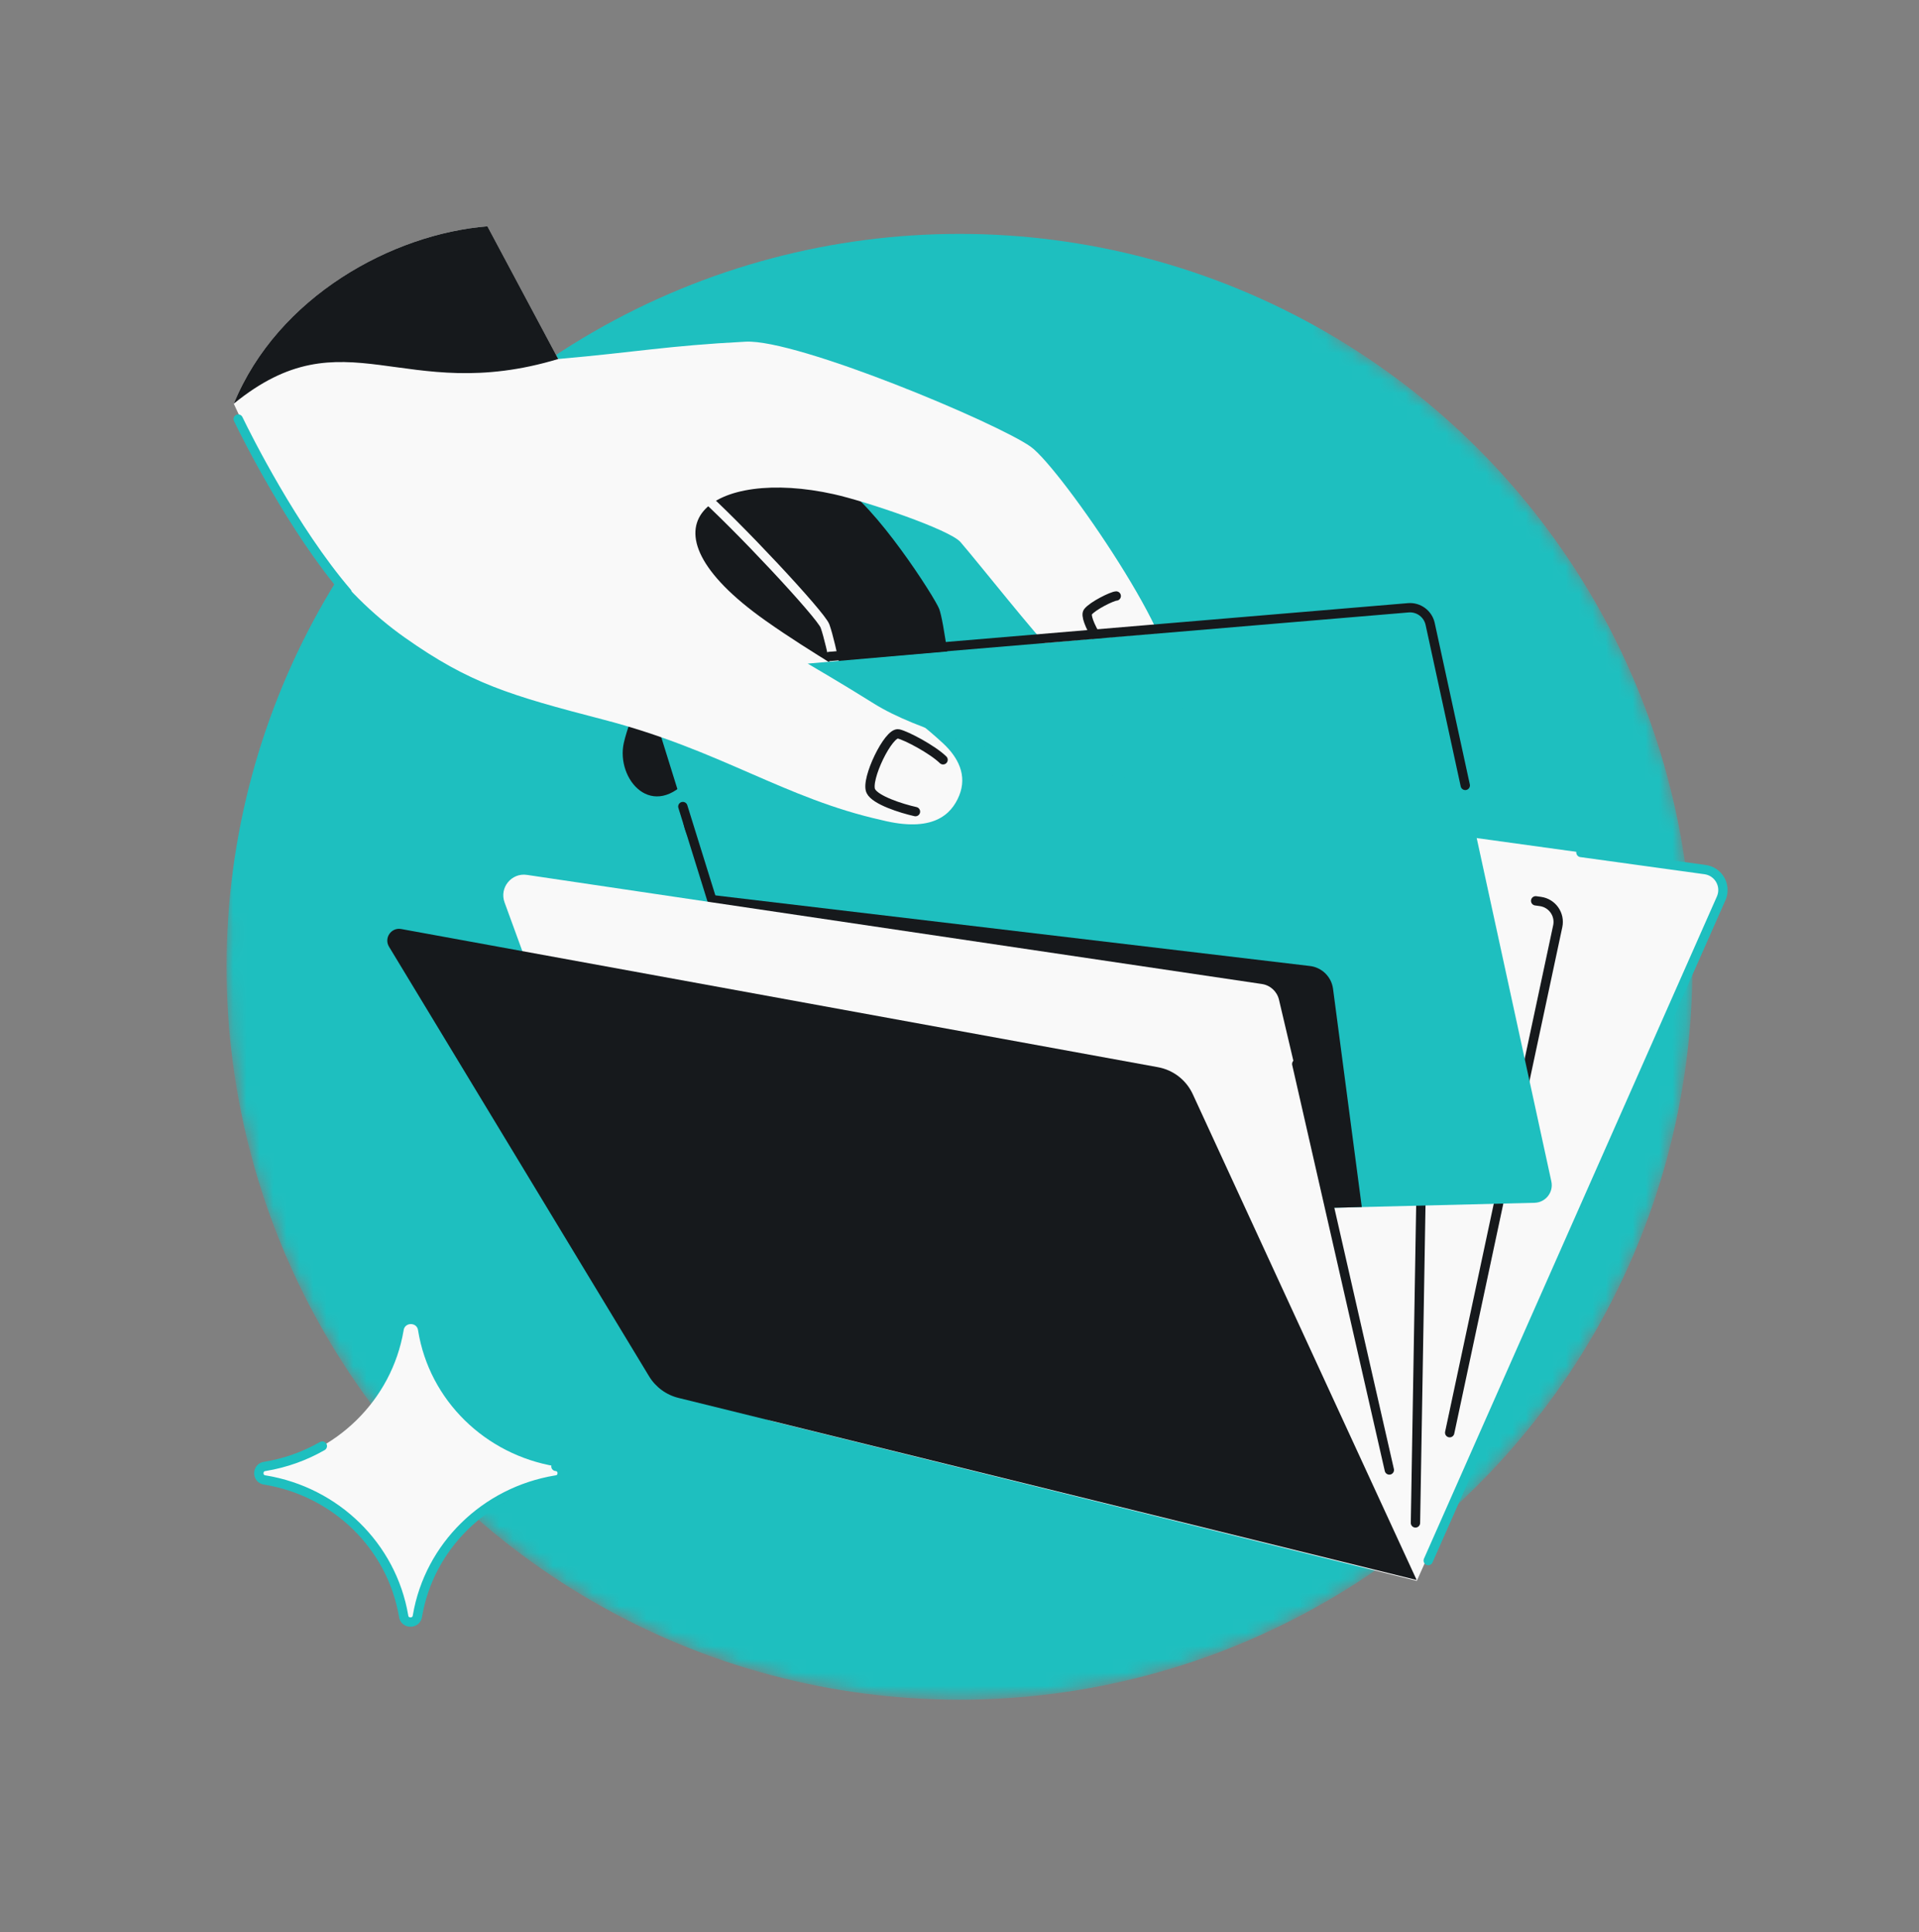 <svg width="144" height="145" viewBox="0 0 144 145" fill="none" xmlns="http://www.w3.org/2000/svg">
<rect x="0" y="0" width="144" height="145" fill="#808080" stroke="none"/>
<mask id="mask0_406_2548" style="mask-type:alpha" maskUnits="userSpaceOnUse" x="17" y="11" width="110" height="117">
<path fill-rule="evenodd" clip-rule="evenodd" d="M99.589 11.495H17L17 69.364H17.088C17.03 70.402 17 71.448 17 72.5C17 102.876 41.624 127.5 72 127.5C102.376 127.5 127 102.876 127 72.5C127 52.179 115.979 34.432 99.589 24.909L99.589 11.495Z" fill="#1EBFBF"/>
</mask>
<g mask="url(#mask0_406_2548)">
<circle cx="72" cy="72.552" r="55" fill="#1EBFBF"/>
</g>
<path d="M77.866 63.089L81.128 54.107C81.255 53.76 81.604 53.545 81.971 53.589L100.131 55.762C100.629 55.821 100.948 56.321 100.794 56.798L97.503 66.945C97.38 67.325 96.995 67.554 96.602 67.482L78.47 64.143C77.986 64.054 77.698 63.551 77.866 63.089Z" fill="#F9F9F9"/>
<path d="M129.146 67.419L106.317 118.63L58.196 106.712C53.706 105.6 51.294 100.718 53.139 96.477L69.714 58.358C69.991 57.721 70.658 57.347 71.345 57.442L127.944 65.255C128.966 65.396 129.566 66.477 129.146 67.419Z" fill="#F9F9F9"/>
<path d="M107.173 117.107L129.154 67.415C129.571 66.474 128.97 65.397 127.95 65.256L118.633 63.97" stroke="#1EBFBF" stroke-width="0.7" stroke-linecap="round"/>
<path d="M116.878 69.514L106.148 118.192L54.819 104.838L56.255 61.163C56.285 60.244 57.104 59.554 58.014 59.68L115.579 67.648C116.473 67.771 117.072 68.632 116.878 69.514Z" fill="#F9F9F9"/>
<path d="M73.446 61.831L107.602 66.546M115.235 67.599L115.589 67.648C116.48 67.771 117.079 68.625 116.891 69.505L108.783 107.51" stroke="#16191C" stroke-width="0.7" stroke-linecap="round"/>
<path d="M106.803 79.554L106.215 114.281" stroke="#16191C" stroke-width="0.7" stroke-linecap="round"/>
<path d="M64.984 64.828L97.022 69.251" stroke="#16191C" stroke-width="0.7" stroke-linecap="round"/>
<path d="M61.127 56.282C59.074 56.071 57.147 55.532 56.565 56.578C56.468 56.751 56.413 57.053 56.383 57.373" stroke="#16191C" stroke-width="0.7" stroke-linecap="round"/>
<path d="M49.049 45.723C38.783 38.471 52.442 32.288 62.755 36.376C62.719 36.367 62.987 36.327 62.955 36.319C65.649 37.803 70.157 44.851 70.475 45.691C71.156 47.486 72.776 62.742 72.321 65.154C72.356 67.966 65.448 69.075 64.108 60.597L62.656 50.447C62.151 51.323 56.59 65.911 53.777 64.707C49.988 63.086 51.367 58.986 51.834 58.26C48.97 61.734 46.205 58.461 46.81 55.75C47.226 53.89 48.997 49.762 50.533 46.407C49.869 46.166 49.35 45.936 49.049 45.723Z" fill="#16191C"/>
<path d="M63.207 53.081C63.238 52.752 62.398 48.342 61.908 46.981C61.602 46.132 55.223 39.31 52.402 36.834M52.347 57.145L55.626 50.316L46.58 39.579" stroke="#F9F9F9" stroke-width="0.7" stroke-linecap="round"/>
<path d="M107.322 46.842L116.412 88.655C116.589 89.467 115.982 90.238 115.152 90.259L60.907 91.594L48.923 53.081C48.632 52.145 49.274 51.177 50.25 51.081L105.658 45.63C106.44 45.553 107.156 46.074 107.322 46.842Z" fill="#1EBFBF"/>
<path d="M55.951 25.64C59.834 25.437 74.885 31.757 77.353 33.529C79.617 35.153 89.311 49.296 87.483 50.845C85.655 52.394 82.711 52.507 79.031 48.958C77.785 47.757 73.376 42.181 72.074 40.678C71.261 39.741 64.991 37.626 62.577 37.087C53.553 35.072 47.19 39.329 57.456 46.581C59.242 47.843 60.965 48.913 62.63 49.948L62.63 49.948C65.493 51.726 68.188 53.4 70.749 55.763C71.913 56.838 72.594 58.194 71.975 59.706C71.38 61.162 69.959 62.488 66.174 61.545C58.831 59.906 54.083 56.286 45.276 54.001C38.224 52.171 35.247 51.277 30.395 47.857C25.544 44.436 21.574 39.178 17.542 30.295C20.844 22.24 29.449 17.554 36.576 16.982L41.891 26.939C47.801 26.422 50 25.95 55.951 25.64Z" fill="#F9F9F9"/>
<path d="M17.542 30.295C20.844 22.24 29.449 17.554 36.576 16.982L41.891 26.939C30.229 30.467 25.889 23.482 17.542 30.295Z" fill="#16191C"/>
<path d="M70.767 57.016C69.971 56.24 68.021 55.207 67.422 55.073C66.674 54.906 64.934 58.504 65.345 59.36C65.674 60.044 67.628 60.667 68.695 60.905" stroke="#16191C" stroke-width="0.7" stroke-linecap="round"/>
<path d="M85.066 51.345C82.791 49.066 81.275 46.386 81.633 45.922C81.991 45.459 83.447 44.739 83.761 44.725" stroke="#16191C" stroke-width="0.7" stroke-linecap="round"/>
<path d="M87.411 47.461L60.61 49.798C60.61 49.798 63.304 51.37 65.568 52.792C72.041 56.858 90.111 59.346 90.111 59.346L87.411 47.461Z" fill="#1EBFBF"/>
<path d="M17.875 31.447C18.52 32.788 22.011 39.755 26.04 44.456" stroke="#1EBFBF" stroke-width="0.7" stroke-linecap="round"/>
<path d="M102.188 90.579L60.907 91.595L53.299 67.146L98.297 72.49C99.198 72.597 99.911 73.302 100.03 74.201L102.188 90.579Z" fill="#16191C"/>
<path d="M60.907 91.594L52.648 65.052L51.24 60.525M109.952 58.938L107.318 46.822C107.153 46.063 106.451 45.544 105.676 45.609L62.227 49.262" stroke="#16191C" stroke-width="0.7" stroke-linecap="round" stroke-linejoin="round"/>
<path d="M95.973 75.017L106.148 118.191L51.357 104.701L37.861 67.715C37.459 66.612 38.382 65.48 39.542 65.653L94.694 73.841C95.321 73.934 95.828 74.4 95.973 75.017Z" fill="#F9F9F9"/>
<path d="M97.307 79.841L104.254 110.309" stroke="#16191C" stroke-width="0.7" stroke-linecap="round"/>
<path d="M89.505 82.109L106.304 118.565L50.911 104.9C49.99 104.673 49.196 104.089 48.705 103.277L29.192 71.042C28.797 70.39 29.357 69.577 30.107 69.714L86.895 80.084C88.043 80.294 89.017 81.049 89.505 82.109Z" fill="#16191C"/>
<path d="M19.893 111.063C19.267 111.012 19.267 110.095 19.893 110.04C25.212 109.163 29.388 105.071 30.283 99.858C30.345 99.194 31.315 99.194 31.376 99.858C32.221 105.071 36.397 109.163 41.716 110.04C42.342 110.095 42.343 111.012 41.716 111.063C36.397 111.94 32.221 116.032 31.327 121.244C31.268 121.881 30.337 121.881 30.283 121.244C29.388 116.032 25.212 111.94 19.893 111.063Z" fill="#F9F9F9"/>
<path d="M41.716 110.039V110.039C42.342 110.095 42.342 111.012 41.716 111.062V111.062C36.397 111.939 32.221 116.031 31.327 121.244V121.244C31.268 121.88 30.337 121.881 30.283 121.244V121.244C29.388 116.031 25.212 111.939 19.893 111.062V111.062C19.267 111.012 19.267 110.095 19.893 110.039V110.039C21.439 109.784 22.888 109.258 24.188 108.512" stroke="#1EBFBF" stroke-width="0.7" stroke-linecap="round"/>
</svg>

